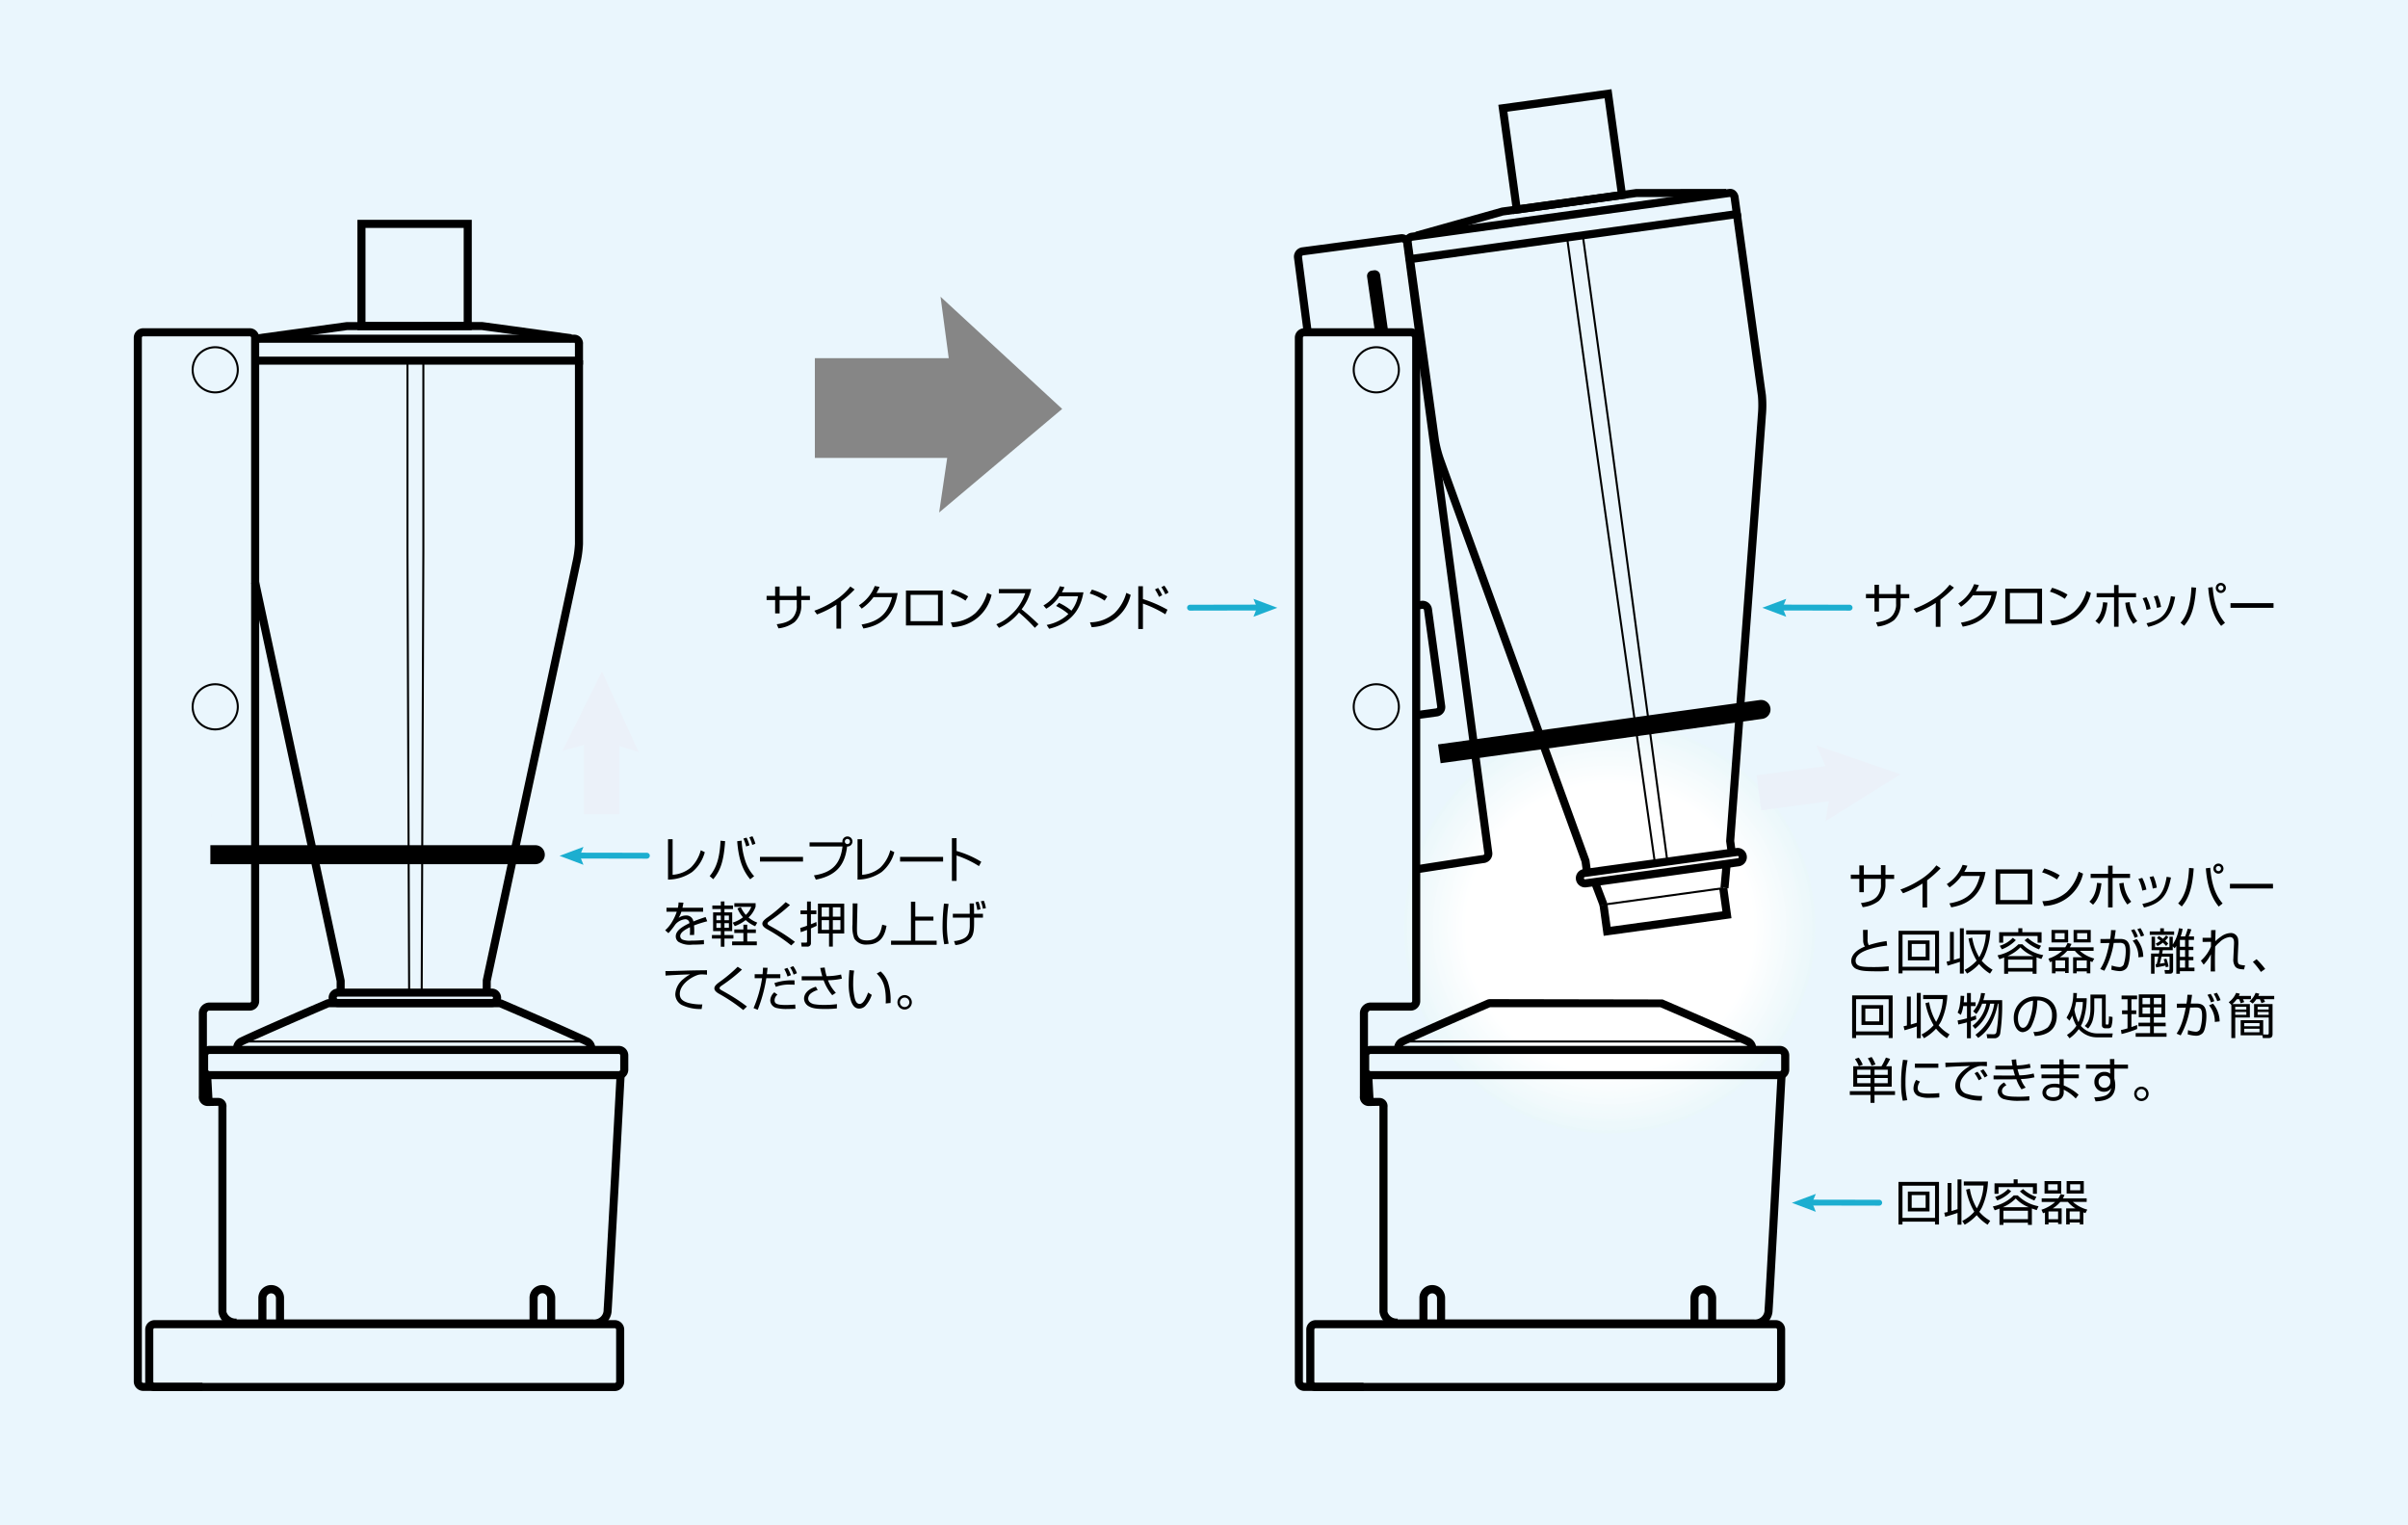 <svg xmlns="http://www.w3.org/2000/svg" xmlns:xlink="http://www.w3.org/1999/xlink" width="540" height="342" viewBox="0 0 540 342"><defs><linearGradient id="a" x1="-5.537" y1="-1.542" x2="-5.537" y2="-1.8" gradientUnits="objectBoundingBox"><stop offset="0.202" stop-color="#ebf1f9"/><stop offset="1" stop-color="#7ba8d9"/></linearGradient><linearGradient id="b" x1="29.586" y1="-6.139" x2="29.586" y2="-6.645" xlink:href="#a"/><linearGradient id="c" x1="1695.757" y1="-148.183" x2="1868.645" y2="-148.183" xlink:href="#a"/></defs><g transform="translate(-780 -2863.893)"><path d="M0,0H540V342H0Z" transform="translate(780 2863.893)" fill="#eaf6fd"/><g transform="translate(783.801 1489.152)"><g transform="translate(311.063 1536.656)"><path d="M275.686,1519.215a46.1,46.1,0,1,1-46.114-46.116A46.117,46.117,0,0,1,275.686,1519.215Z" transform="translate(-183.486 -1473.099)" fill="#eaf7fa"/><path d="M274.745,1518.924a45.451,45.451,0,1,1-45.464-45.466A45.466,45.466,0,0,1,274.745,1518.924Z" transform="translate(-183.196 -1472.808)" fill="#ecf8fb"/><path d="M273.807,1518.634a44.8,44.8,0,1,1-44.816-44.818A44.818,44.818,0,0,1,273.807,1518.634Z" transform="translate(-182.905 -1472.517)" fill="#edf8fb"/><path d="M272.868,1518.344a44.154,44.154,0,1,1-44.167-44.17A44.169,44.169,0,0,1,272.868,1518.344Z" transform="translate(-182.615 -1472.227)" fill="#edf8fb"/><path d="M271.929,1518.052a43.506,43.506,0,1,1-43.519-43.519A43.521,43.521,0,0,1,271.929,1518.052Z" transform="translate(-182.324 -1471.936)" fill="#eef9fb"/><path d="M270.988,1517.762a42.855,42.855,0,1,1-42.869-42.871A42.871,42.871,0,0,1,270.988,1517.762Z" transform="translate(-182.033 -1471.646)" fill="#f0f9fc"/><path d="M270.049,1517.471a42.207,42.207,0,1,1-42.221-42.222A42.223,42.223,0,0,1,270.049,1517.471Z" transform="translate(-181.743 -1471.355)" fill="#f1f9fc"/><path d="M269.11,1517.181a41.559,41.559,0,1,1-41.572-41.574A41.573,41.573,0,0,1,269.11,1517.181Z" transform="translate(-181.453 -1471.065)" fill="#f1fafc"/><path d="M268.171,1516.89a40.91,40.91,0,1,1-40.924-40.924A40.925,40.925,0,0,1,268.171,1516.89Z" transform="translate(-181.162 -1470.774)" fill="#f2fafc"/><path d="M267.231,1516.6a40.261,40.261,0,1,1-40.274-40.276A40.276,40.276,0,0,1,267.231,1516.6Z" transform="translate(-180.872 -1470.483)" fill="#f3fafc"/><path d="M266.291,1516.309a39.612,39.612,0,1,1-39.625-39.627A39.627,39.627,0,0,1,266.291,1516.309Z" transform="translate(-180.581 -1470.193)" fill="#f5fbfd"/><path d="M265.353,1516.019a38.963,38.963,0,1,1-38.977-38.979A38.978,38.978,0,0,1,265.353,1516.019Z" transform="translate(-180.29 -1469.902)" fill="#f5fbfd"/><path d="M264.414,1515.728a38.315,38.315,0,1,1-38.328-38.329A38.33,38.33,0,0,1,264.414,1515.728Z" transform="translate(-180 -1469.611)" fill="#f6fcfd"/><path d="M263.473,1515.437a37.666,37.666,0,1,1-37.678-37.68A37.68,37.68,0,0,1,263.473,1515.437Z" transform="translate(-179.709 -1469.321)" fill="#f7fcfd"/><path d="M262.534,1515.147a37.016,37.016,0,1,1-37.03-37.032A37.032,37.032,0,0,1,262.534,1515.147Z" transform="translate(-179.418 -1469.031)" fill="#f8fcfd"/><path d="M261.595,1514.856a36.368,36.368,0,1,1-36.382-36.384A36.383,36.383,0,0,1,261.595,1514.856Z" transform="translate(-179.128 -1468.74)" fill="#f9fdfe"/><path d="M260.656,1514.565a35.72,35.72,0,1,1-35.733-35.733A35.734,35.734,0,0,1,260.656,1514.565Z" transform="translate(-178.838 -1468.449)" fill="#fafdfe"/><path d="M259.716,1514.275a35.07,35.07,0,1,1-35.083-35.085A35.085,35.085,0,0,1,259.716,1514.275Z" transform="translate(-178.547 -1468.159)" fill="#fbfdfe"/><path d="M258.777,1513.985a34.422,34.422,0,1,1-34.435-34.436A34.436,34.436,0,0,1,258.777,1513.985Z" transform="translate(-178.257 -1467.868)" fill="#fcfefe"/><path d="M257.837,1513.694a33.773,33.773,0,1,1-33.786-33.788A33.786,33.786,0,0,1,257.837,1513.694Z" transform="translate(-177.966 -1467.578)" fill="#fdfeff"/><path d="M256.9,1513.4a33.124,33.124,0,1,1-33.138-33.138A33.139,33.139,0,0,1,256.9,1513.4Z" transform="translate(-177.675 -1467.287)" fill="#feffff"/><path d="M255.958,1513.112a32.475,32.475,0,1,1-32.488-32.489A32.488,32.488,0,0,1,255.958,1513.112Z" transform="translate(-177.385 -1466.996)" fill="#fff"/></g><path d="M197.748,1555.949l-.279-1.79c.531-.083,12.991-2.03,14.8-2.273a.312.312,0,0,0,.268-.349l-18.178-136.768a.325.325,0,0,0-.355-.268l-22.067,2.934a.309.309,0,0,0-.27.35l2.166,16.755-1.8.234-2.166-16.755a2.128,2.128,0,0,1,1.829-2.382l22.068-2.932a2.158,2.158,0,0,1,2.385,1.822L214.329,1551.3a2.127,2.127,0,0,1-1.824,2.383C210.72,1553.92,197.879,1555.927,197.748,1555.949Z" transform="translate(116.517 14.559)"/><path d="M180.75,1431.516l-1.836-12.915a1.219,1.219,0,0,1,1.047-1.367l.513-.069a1.222,1.222,0,0,1,1.369,1.047l1.833,12.915Z" transform="translate(123.86 18.18)"/><path d="M185.612,1484.566l-.245-1.793,4.144-.565a.306.306,0,0,0,.212-.121.3.3,0,0,0,.058-.223l-2.967-21.714a.3.3,0,0,0-.118-.2.317.317,0,0,0-.235-.063l-1.328.183-.244-1.793,1.327-.183a2.125,2.125,0,0,1,2.392,1.816l2.967,21.706a2.093,2.093,0,0,1-.411,1.57,2.116,2.116,0,0,1-1.413.82Z" transform="translate(128.715 51.367)"/><path d="M224.711,1551.536H222.9V1545.7a1.07,1.07,0,1,0-2.141,0v5.837h-1.811V1545.7a2.881,2.881,0,1,1,5.763,0Z" transform="translate(156.34 120.103)"/><path d="M191.148,1551.536h-1.811V1545.7a1.069,1.069,0,1,0-2.139,0v5.837h-1.811V1545.7a2.881,2.881,0,1,1,5.761,0Z" transform="translate(129.119 120.103)"/><path d="M272.052,1520.643H180.3a2.127,2.127,0,0,1-2.126-2.121V1515.3a2.127,2.127,0,0,1,2.126-2.123h91.756a2.125,2.125,0,0,1,2.123,2.123v3.218A2.125,2.125,0,0,1,272.052,1520.643Zm-91.756-5.651a.315.315,0,0,0-.315.311v3.218a.314.314,0,0,0,.315.31h91.756a.311.311,0,0,0,.311-.31V1515.3a.311.311,0,0,0-.311-.311Z" transform="translate(123.265 96.068)"/><path d="M0,0H1.81V6.531H0Z" transform="translate(302.108 1615.68) rotate(-3.105)"/><path d="M262.707,1573.476H182.491v-1.811h80.216a2.129,2.129,0,0,0,2.429-2.209c.152-1.594,2.887-52.265,2.914-52.778l1.809.1c-.114,2.092-2.766,51.224-2.921,52.854A3.918,3.918,0,0,1,262.707,1573.476Z" transform="translate(126.77 98.904)"/><path d="M263.473,1518.535h-1.811a.9.9,0,0,0-.44-.826c-4.89-2.329-17.666-7.813-19.294-8.509H203.793c-1.626.7-14.4,6.18-19.287,8.507a.9.9,0,0,0-.446.828H182.25a2.68,2.68,0,0,1,1.48-2.463c5.229-2.49,19.379-8.549,19.522-8.61l.355-.072,38.863.072c.143.062,14.3,6.12,19.527,8.612A2.676,2.676,0,0,1,263.473,1518.535Z" transform="translate(126.574 91.37)"/><path d="M0,0H77.764V.453H0Z" transform="translate(310.691 1608.033)"/><path d="M185.365,1662.6H172.085a2.127,2.127,0,0,1-2.124-2.123V1426.458a2.128,2.128,0,0,1,2.124-2.124h23.876a2.128,2.128,0,0,1,2.124,2.124V1575.21a2.129,2.129,0,0,1-2.124,2.124H186.8c-.154,0-.435.339-.435.525v18.616c0,.438.127.438.168.438h2.325a1.837,1.837,0,0,1,1.889,2.068v45.89a2.16,2.16,0,0,0,2.273,1.51v1.811a3.843,3.843,0,0,1-4.084-3.322v-45.89a.724.724,0,0,0-.04-.3l-2.363.047a2.007,2.007,0,0,1-1.98-2.249V1577.86a2.418,2.418,0,0,1,2.246-2.336h9.164a.315.315,0,0,0,.313-.313V1426.458a.317.317,0,0,0-.313-.313H172.085a.318.318,0,0,0-.313.313v234.019a.314.314,0,0,0,.313.312h13.279Z" transform="translate(116.607 24.003)"/><path d="M182.417,1437.137a5.288,5.288,0,1,1,5.288-5.289A5.3,5.3,0,0,1,182.417,1437.137Zm0-10.124a4.836,4.836,0,1,0,4.836,4.835A4.843,4.843,0,0,0,182.417,1427.013Z" transform="translate(122.419 25.809)"/><path d="M182.417,1478.859a5.288,5.288,0,1,1,5.288-5.286A5.295,5.295,0,0,1,182.417,1478.859Zm0-10.124a4.836,4.836,0,1,0,4.836,4.838A4.844,4.844,0,0,0,182.417,1468.735Z" transform="translate(122.419 59.65)"/><path d="M276.645,1563.03H173.5a2.128,2.128,0,0,1-2.124-2.125v-11.653a2.126,2.126,0,0,1,2.124-2.123H276.645a2.124,2.124,0,0,1,2.123,2.123v11.653A2.126,2.126,0,0,1,276.645,1563.03ZM173.5,1548.941a.313.313,0,0,0-.313.311v11.653a.313.313,0,0,0,.313.313H276.645a.312.312,0,0,0,.312-.313v-11.653a.312.312,0,0,0-.312-.311Z" transform="translate(117.756 123.604)"/><path d="M61.706,1547.471H59.9v-2.139c-.625-2.909-15.592-72.562-19.163-89.282l1.771-.379c3.648,17.079,19.183,89.375,19.183,89.375l.02.19Z" transform="translate(11.788 49.421)"/><path d="M71.21,1569.888H69.4l.02-2.644c.2-.911,19.582-91.16,19.935-92.923l.109-.531a24.146,24.146,0,0,0,.625-4.319V1428.3H91.9v41.167a25.116,25.116,0,0,1-.661,4.676l-.107.529c-.353,1.762-18.87,87.962-19.92,92.854Z" transform="translate(35.04 27.223)"/><path d="M86.937,1510.22H52.393a2.068,2.068,0,1,1,0-4.136H86.937a2.068,2.068,0,1,1,0,4.136Zm-34.543-2.325a.257.257,0,1,0,0,.514H86.937a.257.257,0,1,0,0-.514Z" transform="translate(19.569 90.31)"/><path d="M80.962,1551.536H79.151V1545.7a1.069,1.069,0,1,0-2.137,0v5.837H75.2V1545.7a2.88,2.88,0,1,1,5.759,0Z" transform="translate(39.748 120.103)"/><path d="M47.385,1551.536H45.574V1545.7a1.069,1.069,0,1,0-2.139,0v5.837H41.624V1545.7a2.881,2.881,0,1,1,5.761,0Z" transform="translate(12.511 120.103)"/><path d="M114.883,1431.862H41.736v-1.811h71.336v-2.773a.543.543,0,0,0-.076-.335l-71.934,0v-1.811h71.885a1.962,1.962,0,0,1,1.936,2.148Z" transform="translate(12.056 24.649)"/><path d="M111.7,1428.1l-19.906-2.734-30.192.009L41.814,1428.1l-.246-1.793,19.906-2.734,30.438-.009,20.029,2.743Z" transform="translate(12.466 23.382)"/><path d="M79.535,1435.639H53.891v-24.727H79.535ZM55.7,1433.828H77.723v-21.1H55.7Z" transform="translate(22.461 13.116)"/><path d="M128.315,1520.643H36.533a2.126,2.126,0,0,1-2.126-2.121V1515.3a2.125,2.125,0,0,1,2.126-2.123h91.782a2.125,2.125,0,0,1,2.124,2.123v3.218A2.125,2.125,0,0,1,128.315,1520.643Zm-91.782-5.651a.313.313,0,0,0-.315.311v3.218a.313.313,0,0,0,.315.31h91.782a.311.311,0,0,0,.313-.31V1515.3a.308.308,0,0,0-.313-.311Z" transform="translate(6.658 96.068)"/><path d="M0,0H1.811V6.527H0Z" transform="translate(41.735 1615.68) rotate(-3.114)"/><path d="M118.971,1573.476H38.728v-1.811h80.243a2.127,2.127,0,0,0,2.429-2.208c.15-1.594,2.887-52.266,2.914-52.779l1.809.1c-.112,2.092-2.767,51.222-2.921,52.852A3.915,3.915,0,0,1,118.971,1573.476Z" transform="translate(10.162 98.904)"/><path d="M119.738,1518.535h-1.811a.9.9,0,0,0-.442-.828c-4.886-2.327-17.664-7.812-19.29-8.507H60.029c-1.626.7-14.4,6.18-19.29,8.507a.9.9,0,0,0-.44.828H38.488a2.678,2.678,0,0,1,1.474-2.461c5.229-2.492,19.382-8.55,19.526-8.612l.357-.072,38.892.072c.143.062,14.3,6.12,19.527,8.612A2.679,2.679,0,0,1,119.738,1518.535Z" transform="translate(9.968 91.37)"/><path d="M0,0H77.8V.453H0Z" transform="translate(50.318 1608.033)"/><path d="M63.605,1570.3H60.338l-.375-99.118v-42.956h4.015v42.956Zm-2.816-.453h2.365l.371-98.666v-42.5h-3.11v42.5Z" transform="translate(27.386 27.161)"/><path d="M41.6,1662.6H28.32a2.124,2.124,0,0,1-2.121-2.123V1426.458a2.124,2.124,0,0,1,2.121-2.124H52.2a2.126,2.126,0,0,1,2.123,2.124V1575.21a2.127,2.127,0,0,1-2.123,2.124H43.033c-.156,0-.436.339-.436.525v18.616c0,.438.127.438.168.438h2.324a1.837,1.837,0,0,1,1.891,2.068v45.89a2.161,2.161,0,0,0,2.273,1.51v1.811a3.843,3.843,0,0,1-4.084-3.322v-45.89a.7.7,0,0,0-.04-.3l-2.363.045a2.007,2.007,0,0,1-1.98-2.249V1577.86a2.419,2.419,0,0,1,2.248-2.336H52.2a.313.313,0,0,0,.312-.313V1426.458a.317.317,0,0,0-.312-.313H28.32a.31.31,0,0,0-.31.313v234.019a.311.311,0,0,0,.31.312H41.6Z" transform="translate(0 24.003)"/><path d="M38.652,1437.137a5.288,5.288,0,1,1,5.288-5.289A5.294,5.294,0,0,1,38.652,1437.137Zm0-10.124a4.836,4.836,0,1,0,4.836,4.835A4.842,4.842,0,0,0,38.652,1427.013Z" transform="translate(5.812 25.809)"/><path d="M38.652,1478.859a5.288,5.288,0,1,1,5.288-5.286A5.293,5.293,0,0,1,38.652,1478.859Zm0-10.124a4.836,4.836,0,1,0,4.836,4.838A4.842,4.842,0,0,0,38.652,1468.735Z" transform="translate(5.812 59.65)"/><path d="M132.907,1563.03H29.738a2.126,2.126,0,0,1-2.123-2.125v-11.653a2.124,2.124,0,0,1,2.123-2.123h103.17a2.125,2.125,0,0,1,2.124,2.123v11.653A2.126,2.126,0,0,1,132.907,1563.03Zm-103.17-14.089a.311.311,0,0,0-.312.311v11.653a.312.312,0,0,0,.312.313h103.17a.309.309,0,0,0,.313-.313v-11.653a.312.312,0,0,0-.313-.311Z" transform="translate(1.149 123.604)"/><g transform="translate(43.372 1564.246)"><path d="M36.181,1488.833h71.968a1.217,1.217,0,0,1,1.217,1.217v.011a1.217,1.217,0,0,1-1.217,1.217H36.181Z" transform="translate(-35.275 -1487.928)"/><path d="M108.553,1492.591H35.681v-4.258h72.872a2.129,2.129,0,0,1,0,4.258Zm-71.061-1.811h71.061a.318.318,0,0,0,0-.636H37.492Z" transform="translate(-35.681 -1488.333)"/></g><g transform="translate(310.967 1394.741)"><path d="M223.4,1553.146l-.293-2.115c-1.7-4.7-31.8-87.569-32.388-89.268a28.441,28.441,0,0,1-1.378-5.067l-5.622-40.777,1.795-.248,5.622,40.781a27.275,27.275,0,0,0,1.295,4.718c.589,1.7,32.095,88.458,32.412,89.333l.045.187.308,2.209Z" transform="translate(-183.204 -1377.765)"/><path d="M223.708,1553.42l-.344-2.525.007-.1c.069-.929,6.951-92.982,7.06-94.777l.033-.542a24.026,24.026,0,0,0,.031-4.363l-5.622-40.783,1.793-.248,5.622,40.783a25.12,25.12,0,0,1-.016,4.723l-.033.54c-.109,1.793-6.683,89.726-7.054,94.706l.319,2.337Z" transform="translate(-151.045 -1382.294)"/><path d="M206.823,1497.525a2.077,2.077,0,0,1-2.047-1.782,2.064,2.064,0,0,1,1.766-2.336l34.212-4.716a2.065,2.065,0,0,1,2.333,1.764h0a2.072,2.072,0,0,1-1.766,2.333l-34.214,4.718A1.887,1.887,0,0,1,206.823,1497.525Zm34.217-7.043-.038,0-34.214,4.716a.253.253,0,0,0-.17.1.263.263,0,0,0-.051.192.257.257,0,0,0,.292.221l34.214-4.718a.262.262,0,0,0,.221-.292l0,0a.239.239,0,0,0-.1-.165A.255.255,0,0,0,241.04,1490.482Z" transform="translate(-166.138 -1318.555)"/><path d="M184.08,1423.861l-.623-4.54a2.047,2.047,0,0,1,1.712-2.405l71.186-9.814a1.823,1.823,0,0,1,1.389.344,2.263,2.263,0,0,1,.822,1.519l.625,4.54Zm72.569-14.973-71.231,9.82c-.187.027-.185.241-.168.364l.379,2.747,71.521-9.861-.379-2.747A.563.563,0,0,0,256.649,1408.888Z" transform="translate(-183.433 -1384.734)"/><path d="M185.379,1418.44l-.49-1.744,19.338-5.426,30.13-4.163,20.216-.018v1.811l-20.092.009-29.885,4.13Z" transform="translate(-182.252 -1384.726)"/><path d="M198.529,1422.739l-3.372-24.5,25.383-3.5,3.374,24.5Zm-1.331-22.952,2.878,20.911,21.8-3.006-2.881-20.909Z" transform="translate(-173.924 -1394.741)"/><path d="M223.291,1553.936l-.031-.223L209.393,1455.8l-5.863-42.557,3.975-.549,5.859,42.554,13.163,98.24Zm-19.25-140.307,5.8,42.11,13.835,97.686,2.34-.322-13.1-97.793-5.8-42.1Z" transform="translate(-167.132 -1380.178)"/><g transform="translate(7.715 136.935)"><path d="M188.257,1480.687l71.263-9.825a1.22,1.22,0,0,1,1.373,1.039v.011a1.222,1.222,0,0,1-1.041,1.375l-71.262,9.825Z" transform="translate(-187.236 -1469.942)"/><path d="M188.274,1484.541l-.581-4.22,72.16-9.948a2.129,2.129,0,0,1,.581,4.218Zm1.46-2.673.087.632,70.365-9.7a.314.314,0,0,0,.266-.353.31.31,0,0,0-.351-.277Z" transform="translate(-187.693 -1470.349)"/></g><path d="M0,0H1.811V5.481H0Z" transform="matrix(0.935, -0.356, 0.356, 0.935, 42.024, 178.034)"/><path d="M0,0H5.482V1.811H0Z" transform="translate(71.051 179.012) rotate(-84.846)"/><path d="M208.628,1504.4l-.943-6.868,1.793-.248.7,5.074,25.069-3.456-.7-5.072,1.793-.248.944,6.866Z" transform="translate(-163.762 -1314.572)"/><path d="M0,0H27.116V.453H0Z" transform="translate(44.79 182.609) rotate(-7.846)"/></g><path d="M88.16,1466.831l-8.9,17.834,4.872-1.391v15.561h7.915v-15.3l4.33,1.364Z" transform="translate(43.04 58.473)" fill="url(#a)"/><path d="M259.555,1482.457,240.7,1475.98l2.019,4.651-15.425,2.05,1.043,7.844c-6.377.846,10.919-1.453,15.168-2.018l-.779,4.472Z" transform="translate(162.825 65.893)" fill="url(#b)"/><path d="M165.991,1445.589l-27.277-25.156,1.84,13.782H110.531v22.362h29.675l-1.806,12.234Z" transform="translate(68.402 20.839)" fill="#868686"/><path d="M35.853,1484.467l.06.281-.1.4Z" transform="translate(7.801 72.778)" fill="url(#c)"/><path d="M252.9,1530.866v7.217h-7.3v-7.217Zm-8.193-.848v9.552h.891v-.641h7.3v.641h.891v-9.552Zm2.1,2.165v4.455h4.857v-4.455Zm3.988.791v2.858h-3.13v-2.858Z" transform="translate(177.234 109.724)"/><path d="M253.35,1529.706h.88v10.16h-.88v-2.641c-.6.217-1.956.643-2.762.859l-.215-.9c.413-.087.52-.109.748-.163v-6.5h.871v6.281c.815-.239,1.076-.326,1.358-.413Zm6.746,10.16a9.841,9.841,0,0,1-2.443-2.139,10.842,10.842,0,0,1-2.7,2.139l-.552-.837a9.248,9.248,0,0,0,2.706-2.076,15.123,15.123,0,0,1-1.826-4.953l.824-.2a12.847,12.847,0,0,0,1.565,4.4,11.411,11.411,0,0,0,1.51-5.119h-4.421v-.913h5.421a15.658,15.658,0,0,1-1.346,5.8,7.471,7.471,0,0,1-.6,1.011,9.054,9.054,0,0,0,2.445,2.01Z" transform="translate(181.83 109.472)"/><path d="M264.26,1538.622h-5.5v-1.878h5.5Zm.88-2.389c.639.226.813.282,1.085.369l.413-.871a8.843,8.843,0,0,1-4.66-2.423h-.913a9.15,9.15,0,0,1-4.673,2.469l.411.867c.3-.1.578-.185,1.076-.38v3.64h.88v-.478h5.5v.478h.88Zm-6.511-.284a9.028,9.028,0,0,0,2.892-1.956,7.739,7.739,0,0,0,2.921,1.956Zm2.423-6.249v.9h-4.291v2.336h.9v-1.489h7.715v1.489h.891V1530.6h-4.316v-.9Zm-3.682,4.727a8.471,8.471,0,0,0,3.128-2.052l-.685-.521a6.737,6.737,0,0,1-2.923,1.78Zm5.084-2.021a10.113,10.113,0,0,0,3.24,2.032l.465-.815a8.051,8.051,0,0,1-3-1.749Z" transform="translate(186.712 109.467)"/><path d="M271.012,1538.47h-2.271v-1.739h2.271Zm-6.074-2.434a7.167,7.167,0,0,0,1.7-1.447h1.706a6.684,6.684,0,0,0,1.686,1.447h-2.077v3.595h.793v-.434h2.271v.434h.793v-2.706c.185.076.252.1.456.176l.424-.784a7.9,7.9,0,0,1-3.227-1.728h3.086v-.793H267.2a5.815,5.815,0,0,0,.391-.759l-.9-.208a4.038,4.038,0,0,1-.513.967h-3.715v.793h3.032a8.424,8.424,0,0,1-3.088,1.751l.36.791c.139-.054.357-.141.433-.172v2.671h.793v-.434h2.152v.359h.793v-3.519Zm1.206,2.434h-2.152v-1.739h2.152Zm-3.043-8.554v2.792h3.74v-2.792Zm2.934,2.066H263.9v-1.349h2.139Zm2.023-2.066v2.792h3.847v-2.792Zm3.052,2.066h-2.26v-1.349h2.26Z" transform="translate(191.59 109.641)"/><g transform="translate(121.679 1564.628)"><path d="M83.469,1490.523l.814,2.041-5.364-2.015h0l5.364-2.006Z" transform="translate(-78.918 -1488.544)" fill="#1caed0"/><g transform="translate(2.454 1.294)"><path d="M97.4,1490.6h0l-16.467-.031a.657.657,0,0,1,0-1.315h0l16.467.029a.658.658,0,0,1,0,1.317Z" transform="translate(-80.273 -1489.258)" fill="#1caed0"/></g></g><g transform="translate(262.413 1509.011)"><path d="M165.648,1459.814l-.814,2.041,5.364-2.015h0l-5.364-2.006Z" transform="translate(-149.964 -1457.835)" fill="#1caed0"/><g transform="translate(0 1.293)"><path d="M157.281,1459.895a.658.658,0,0,1,0-1.317l16.467-.029h0a.658.658,0,0,1,0,1.315l-16.467.031Z" transform="translate(-156.624 -1458.549)" fill="#1caed0"/></g></g><g transform="translate(391.395 1509.011)"><path d="M232.393,1459.814l.814,2.041-5.366-2.015h0l5.366-2.006Z" transform="translate(-227.841 -1457.835)" fill="#1caed0"/><g transform="translate(2.456 1.293)"><path d="M246.319,1459.895h0l-16.467-.031a.658.658,0,0,1,0-1.315h0l16.467.029a.658.658,0,0,1,0,1.317Z" transform="translate(-229.197 -1458.549)" fill="#1caed0"/></g></g><g transform="translate(398.036 1642.428)"><path d="M236.06,1533.48l.814,2.041-5.366-2.015h0l5.366-2.006Z" transform="translate(-231.508 -1531.501)" fill="#1caed0"/><g transform="translate(2.456 1.293)"><path d="M249.986,1533.561h0l-16.467-.031a.657.657,0,0,1,0-1.315h0l16.467.029a.658.658,0,0,1,0,1.317Z" transform="translate(-232.864 -1532.215)" fill="#1caed0"/></g></g><path d="M247.434,1456.059h1.012v2.141h1.945v.937h-1.945v1.217a4.913,4.913,0,0,1-1.5,3.726,7.361,7.361,0,0,1-3.608,1.4l-.391-.926c2.912-.368,3.878-1.335,4.358-2.932a3.718,3.718,0,0,0,.129-1.262v-1.226H243.6v2.986H242.59v-2.986h-1.913v-.937h1.913v-2.084H243.6v2.084h3.834Z" transform="translate(173.965 49.735)"/><path d="M252.588,1465.528h-1.045v-5.37a22.272,22.272,0,0,1-4.358,2.184l-.6-.837a20.707,20.707,0,0,0,4.227-2.054,14.048,14.048,0,0,0,3.847-3.368l.956.652a25.608,25.608,0,0,1-3.03,2.7Z" transform="translate(178.759 49.755)"/><path d="M260.8,1457.6c-.782,4.512-3.108,7.172-7.683,7.944l-.413-.891c4.379-.737,6-2.911,6.835-6.14h-4.151a11,11,0,0,1-2.651,2.576l-.63-.75a8.751,8.751,0,0,0,3.553-4.325l1.076.2a7.7,7.7,0,0,1-.706,1.391Z" transform="translate(183.234 49.702)"/><path d="M265.115,1463.449h-6.152v-5.911h6.152Zm-7.183-6.868v7.824h8.237v-7.824Z" transform="translate(187.961 50.159)"/><path d="M267.4,1457.988a14.132,14.132,0,0,0-3.454-1.52l-.491.867a12.227,12.227,0,0,1,3.336,1.6Zm-3.51,6.889a9.242,9.242,0,0,0,8.748-7.248l-.978-.435a10.02,10.02,0,0,1-2.661,4.555,8.519,8.519,0,0,1-5.489,2.052Z" transform="translate(192.444 50.067)"/><path d="M275.8,1460.1a8.88,8.88,0,0,0,1.8,4.74l.869-.632a7.769,7.769,0,0,1-1.7-4.238Zm-2.523-3.977v1.838h-3.91v.912h3.91v6.616h1.012v-6.616h3.912v-.912h-3.912v-1.838Zm-3.367,8.759c.793-.859,1.565-1.967,1.88-4.8l-.989-.1c-.228,2.749-1.282,3.783-1.717,4.205Z" transform="translate(197.01 49.784)"/><path d="M276.194,1464.453c4.51-1.034,5.4-3.6,6.042-6.726l-.965-.165c-.685,4.24-2.284,5.4-5.457,6.085Zm.534-4.022a10.382,10.382,0,0,0-.936-2.628l-.857.239a9.176,9.176,0,0,1,.867,2.617Zm2.335-.444a10.612,10.612,0,0,0-.761-2.565l-.868.2a10.319,10.319,0,0,1,.715,2.575Z" transform="translate(201.752 50.841)"/><path d="M280.443,1465.485c1.358-1.621,2.336-3.6,2.673-8.543l-1.043-.1c-.141,3.36-.782,6.163-2.445,7.954Zm9.356-8.5a1.13,1.13,0,1,0-1.13,1.141A1.137,1.137,0,0,0,289.8,1456.985Zm-.554,0a.576.576,0,1,1-.576-.576A.583.583,0,0,1,289.245,1456.985Zm-3.4-.054c.228,3.086.924,6.194,2.891,8.574l.869-.693c-.815-.969-2.412-3-2.771-8Z" transform="translate(205.559 49.57)"/><path d="M295.466,1458.369v1.043h-9.65v-1.043Z" transform="translate(210.578 51.609)"/><path d="M111.315,1456.287h1.011v2.141h1.945v.935h-1.945v1.217a4.918,4.918,0,0,1-1.5,3.727,7.336,7.336,0,0,1-3.608,1.4l-.391-.926c2.912-.368,3.879-1.335,4.358-2.932a3.654,3.654,0,0,0,.13-1.261v-1.228h-3.836v2.988h-1.011v-2.988h-1.913v-.935h1.913v-2.086h1.011v2.086h3.836Z" transform="translate(63.556 49.921)"/><path d="M116.466,1465.755h-1.043v-5.37a22.183,22.183,0,0,1-4.358,2.184l-.6-.835a20.754,20.754,0,0,0,4.227-2.054,14.075,14.075,0,0,0,3.847-3.37l.956.654a25.532,25.532,0,0,1-3.032,2.695Z" transform="translate(68.351 49.939)"/><path d="M124.676,1457.832c-.782,4.509-3.106,7.172-7.681,7.943l-.413-.891c4.379-.739,6-2.912,6.835-6.14h-4.151a11.078,11.078,0,0,1-2.653,2.575l-.628-.75a8.758,8.758,0,0,0,3.553-4.325l1.074.194a7.919,7.919,0,0,1-.7,1.393Z" transform="translate(72.825 49.886)"/><path d="M128.994,1463.676h-6.151v-5.909h6.151Zm-7.183-6.868v7.826h8.237v-7.826Z" transform="translate(77.552 50.343)"/><path d="M130.675,1459.162a12.251,12.251,0,0,0-3.336-1.6l.489-.869a14.15,14.15,0,0,1,3.456,1.521Zm-3.282,4.868a8.515,8.515,0,0,0,5.488-2.054,10.02,10.02,0,0,0,2.662-4.553l.978.435a9.242,9.242,0,0,1-8.748,7.248Z" transform="translate(82.036 50.251)"/><path d="M133,1464.523a9.585,9.585,0,0,0,3.151-2.01,11.406,11.406,0,0,0,3.336-4.955h-5.922v-.934h7.261a12.066,12.066,0,0,1-2.152,4.542,46.266,46.266,0,0,1,3.78,3.345l-.815.806a36.747,36.747,0,0,0-3.553-3.423,12.189,12.189,0,0,1-4.488,3.434Z" transform="translate(86.626 50.193)"/><path d="M142.32,1460a12.892,12.892,0,0,1,2.782,1.75,7.608,7.608,0,0,0,1.489-3.229h-4.184a8.968,8.968,0,0,1-2.945,2.792l-.63-.737a7.988,7.988,0,0,0,3.673-4.3l1.043.2a10.193,10.193,0,0,1-.576,1.163h4.836c-.359,1.945-1.358,6.627-7.694,8.172l-.554-.86a9.738,9.738,0,0,0,3.5-1.378,8.975,8.975,0,0,0,1.369-1.076,13.169,13.169,0,0,0-2.76-1.8Z" transform="translate(91.358 49.911)"/><path d="M147.9,1459.162a12.216,12.216,0,0,0-3.334-1.6l.489-.869a14.15,14.15,0,0,1,3.456,1.521Zm-3.28,4.868a8.515,8.515,0,0,0,5.488-2.054,9.985,9.985,0,0,0,2.661-4.553l.978.435a9.243,9.243,0,0,1-8.746,7.248Z" transform="translate(96.007 50.251)"/><path d="M157.358,1457.746a9.9,9.9,0,0,0-.935-1.543l-.663.337a11.785,11.785,0,0,1,.891,1.608Zm-6.781-1.413v9.584h1.043v-5.694a25.907,25.907,0,0,1,5.031,2.4l.467-1.033a29.292,29.292,0,0,0-5.5-2.38v-2.88Zm5.368,2.01a9.568,9.568,0,0,0-.924-1.63l-.7.337a10.146,10.146,0,0,1,.9,1.663Z" transform="translate(100.884 49.852)"/><path d="M93.382,1495.567a7.039,7.039,0,0,0,4.086-1.628,8.387,8.387,0,0,0,2.228-3.869l.9.433a8.652,8.652,0,0,1-2.836,4.444,9.643,9.643,0,0,1-5.412,1.7v-9.052h1.032Z" transform="translate(53.656 75.313)"/><path d="M107.764,1488.911a8.748,8.748,0,0,0-.663-1.684l-.7.228a8.558,8.558,0,0,1,.652,1.708Zm-9.454,7.945c1.478-1.773,2.347-3.759,2.662-8.53l-1.032-.1c-.174,3.977-.989,6.2-2.434,7.932Zm5.368-8.519c.369,4.736,1.554,6.888,2.912,8.541l.891-.7a9.373,9.373,0,0,1-2.01-3.511,16.626,16.626,0,0,1-.8-4.455Zm2.749.924a8.083,8.083,0,0,0-.652-1.729l-.706.208a9.188,9.188,0,0,1,.619,1.78Z" transform="translate(57.838 75.015)"/><path d="M113.386,1489.782v1.043h-9.65v-1.043Z" transform="translate(62.891 77.089)"/><path d="M110.854,1495.975c4.455-.65,5.966-2.945,6.411-6.476h-7.389v-.923h7.377a1.6,1.6,0,0,1-.02-.207,1.138,1.138,0,0,1,1.15-1.117,1.115,1.115,0,0,1,1.11,1.117,1.134,1.134,0,0,1-1.2,1.141c-.436,3.5-1.826,6.424-7.011,7.424Zm7.509-8.17a.579.579,0,0,0-.578.576.577.577,0,0,0,1.154,0A.578.578,0,0,0,118.363,1487.805Z" transform="translate(67.871 75.035)"/><path d="M116.849,1495.567a7.039,7.039,0,0,0,4.086-1.628,8.387,8.387,0,0,0,2.228-3.869l.9.433a8.652,8.652,0,0,1-2.836,4.444,9.643,9.643,0,0,1-5.412,1.7v-9.052h1.032Z" transform="translate(72.69 75.313)"/><path d="M121.081,1489.782v1.043h9.65v-1.043Z" transform="translate(76.96 77.089)"/><path d="M128.545,1487.461v2.88a22.131,22.131,0,0,1,5.542,2.423l-.522.967a22.576,22.576,0,0,0-5.02-2.381v5.7H127.5v-9.584Z" transform="translate(82.168 75.206)"/><path d="M95,1495.419a6.5,6.5,0,0,1-.152,1.194H92.289v.891h2.3a10.981,10.981,0,0,1-.967,2.13,7.572,7.572,0,0,1-1.63,2.021l.73.654a15.036,15.036,0,0,0,1.53-1.925,3.311,3.311,0,0,1,2.228-1.193.9.9,0,0,1,.956.878c-1.75.848-3.064,1.739-3.064,2.945a1.556,1.556,0,0,0,.578,1.228,4.886,4.886,0,0,0,3.1.641c1.411,0,2.248-.065,2.65-.1l-.022-.936a28.332,28.332,0,0,1-2.847.141,4.447,4.447,0,0,1-1.932-.228.887.887,0,0,1-.532-.791c0-.773,1.021-1.435,2.182-2,.022.391.022.685.022.795a6.925,6.925,0,0,1-.054.955h.967c.011-.217.033-.467.033-.859,0-.152,0-.739-.053-1.282a25.381,25.381,0,0,1,2.965-.932l-.369-.958c-.781.261-1.606.532-2.738,1a1.556,1.556,0,0,0-1.684-1.337,2.735,2.735,0,0,0-1.63.545,5.6,5.6,0,0,0,.619-1.393h4.881v-.891H95.875c.1-.456.152-.726.217-1.141Z" transform="translate(53.369 81.661)"/><path d="M99.777,1501.209h-.989v-1.043h.989Zm-1.9-5.008v.792h1.9v.75H98.049v4.2h1.728v.878H97.788v.8h1.989v1.824h.815v-1.824h2.01v-.8h-2.01v-.878h1.739v-4.2h-1.739v-.75h1.923v-.792h-1.923v-.9h-.815v.9Zm1.9,3.3h-.989v-1.03h.989Zm1.815,0h-1v-1.03h1Zm0,1.706h-1v-1.043h1Zm4.108-.7h-.858v1.065H102.8v.8h2.043v1.891h-2.532v.849h5.542v-.849H105.7v-1.891h1.934v-.8H105.7Zm-2.793.324a8.573,8.573,0,0,0,2.445-1.358,7.56,7.56,0,0,0,2.13,1.38l.467-.815a6.943,6.943,0,0,1-1.956-1.141,5.966,5.966,0,0,0,1.587-2.434v-.781h-4.77v.826h3.8a4.819,4.819,0,0,1-1.228,1.8,7.646,7.646,0,0,1-1.13-1.739l-.739.291a6.9,6.9,0,0,0,1.239,1.99,7.71,7.71,0,0,1-2.315,1.2Z" transform="translate(58.066 81.563)"/><path d="M110.507,1505.085a38.283,38.283,0,0,0-5.368-3.608c-.38-.215-1.11-.641-1.11-1.25,0-.293.1-.617.936-1.271a33.335,33.335,0,0,0,4.292-3.573l.967.639a36.154,36.154,0,0,1-4.542,3.577c-.478.346-.478.433-.478.563,0,.174.033.274.576.567.185.107,1.032.574,1.206.685a38.365,38.365,0,0,1,4.347,2.88Z" transform="translate(63.129 81.632)"/><path d="M115.178,1498.7h-1.652v-2.1h1.652Zm3.4-2.925h-5.89v6.707h2.488v2.934h.848v-2.934h2.554Zm-3.4,5.879h-1.652v-2.173h1.652Zm2.554-2.954h-1.706v-2.1h1.706Zm0,2.954h-1.706v-2.173h1.706Zm-5.39-1.758c-.283.118-.63.28-1.228.509v-2.26h1.228v-.837H111.1v-2h-.858v2h-1.467v.837h1.467v2.588a14.855,14.855,0,0,1-1.521.5l.109.947c.3-.1.543-.176,1.413-.5v2.564c0,.207-.054.293-.3.282h-1.021l.109.893h1.239a.755.755,0,0,0,.848-.826v-3.26c.772-.328,1.032-.457,1.3-.587Z" transform="translate(66.936 81.568)"/><path d="M116.312,1495.551c0,.011-.12,4.779-.12,5.681,0,1.293.054,2.608,2.228,2.608,2.706,0,3.119-2,3.434-3.53l.967.248c-.25,1.315-.8,4.207-4.347,4.207a3.086,3.086,0,0,1-2.869-1.317,7.168,7.168,0,0,1-.413-3.184c0-.75.054-4.053.043-4.727Z" transform="translate(72.184 81.757)"/><path d="M125.4,1498.666h4.064v.9H125.4v4.508h4.792v.913H119.965v-.913h4.464v-8.748h.969Z" transform="translate(76.054 81.587)"/><path d="M126.659,1495.848a43.9,43.9,0,0,0-.315,5.075,19.288,19.288,0,0,0,.38,4.044l.978-.121a20.323,20.323,0,0,1-.38-4.173,30.52,30.52,0,0,1,.369-4.749Zm1.989,2.282V1499h3.8v1.748c0,1.836-.532,2.545-1.5,3a6.234,6.234,0,0,1-2.032.509l.3.891a5.66,5.66,0,0,0,3.227-1.313c1-.936.989-2.306.967-4.836h1.989v-.871h-1.989c0-.326-.033-1.956-.033-2.313h-.967c.022,1.076.033,1.662.022,2.313Zm6.2-1a7.939,7.939,0,0,0-.456-1.717l-.663.13a10.194,10.194,0,0,1,.4,1.73Zm1.206-.248a6.726,6.726,0,0,0-.456-1.674l-.674.129a6.859,6.859,0,0,1,.456,1.663Z" transform="translate(81.228 81.491)"/><path d="M101.351,1504.814c-.348-.031-.793-.065-1.132-.065a2.968,2.968,0,0,0-1.087.176c-1.891.694-3.879,2.378-3.879,4.193,0,1,.513,1.587,1.86,2a11.406,11.406,0,0,0,3.193.359l-.163,1.031a9.642,9.642,0,0,1-4.521-.943,2.771,2.771,0,0,1-1.378-2.36,4.64,4.64,0,0,1,1.8-3.412,8.087,8.087,0,0,1,1.532-1.054c-.954.035-2.541.076-5.518.272L92.027,1504c.554.011,1.7-.023,2.3-.035,3.552-.107,3.606-.107,7.02-.152Z" transform="translate(53.394 88.47)"/><path d="M104.565,1513.085a38.28,38.28,0,0,0-5.368-3.608c-.38-.216-1.108-.641-1.108-1.25,0-.293.1-.617.935-1.271a33.333,33.333,0,0,0,4.292-3.573l.967.639a36.165,36.165,0,0,1-4.542,3.577c-.478.346-.478.433-.478.563,0,.174.033.273.576.567.185.107,1.032.574,1.206.685a38.334,38.334,0,0,1,4.347,2.88Z" transform="translate(58.31 88.121)"/><path d="M106.088,1503.685c-.063.552-.085.815-.161,1.434h3.021v.891H105.8a33.238,33.238,0,0,1-1.923,7.085l-.935-.382a27.2,27.2,0,0,0,1.913-6.7h-1.663v-.891h1.771c.065-.719.087-1.056.1-1.469Zm6.055,3.791c-.293-.02-.565-.031-.978-.031a8.206,8.206,0,0,0-3.229.509l-.324-.847a12.175,12.175,0,0,1,4.51-.609Zm-3.836,2.229a1.618,1.618,0,0,0-.652,1.237c0,.685.348,1.076,2.488,1.076.858,0,1.576-.052,2.141-.1l.054.934c-.348.023-.75.054-1.762.054a9.027,9.027,0,0,1-2.389-.2,1.821,1.821,0,0,1-1.5-1.706,2.522,2.522,0,0,1,.911-1.824Zm2.249-4.064a8.463,8.463,0,0,0-.73-1.686l.7-.27a7.208,7.208,0,0,1,.793,1.652Zm1.369-.426a6.36,6.36,0,0,0-.784-1.628l.7-.283a5.806,5.806,0,0,1,.826,1.587Z" transform="translate(62.244 88.057)"/><path d="M114.053,1503.473a15.178,15.178,0,0,0,.424,1.945,14.492,14.492,0,0,0,3.249-.369l.185.922a14.5,14.5,0,0,1-3.119.36,8.224,8.224,0,0,0,1.771,2.813l-.815.543a11,11,0,0,1-1.934-3.345l-.924.009H108.9v-.913h4.617c-.185-.607-.293-1.085-.465-1.858Zm-1.565,5.062a4.053,4.053,0,0,0-1.652.848,1.516,1.516,0,0,0-.478,1.023c0,.913.913,1.182,1.25,1.282a12.247,12.247,0,0,0,2.315.172,20.129,20.129,0,0,0,2.88-.172l-.022.965a25.026,25.026,0,0,1-2.76.12c-2.162,0-2.869-.248-3.456-.563a2.015,2.015,0,0,1-1.139-1.738c0-.915.628-2.078,2.65-2.686Z" transform="translate(67.083 88.194)"/><path d="M114.877,1503.8c-.065.737-.152,1.867-.152,2.987a13.132,13.132,0,0,0,.543,4.033c.391,1.009.9,1.6,1.815,1.6a1.948,1.948,0,0,0,1.326-.543,6.809,6.809,0,0,0,1.478-2.523l-.815-.522c-.391,1.054-1.032,2.543-1.891,2.543-.619,0-.9-.553-1.076-1.119a14.2,14.2,0,0,1-.38-3.6,18.727,18.727,0,0,1,.206-2.751Zm9.226,7.366c.011-.207.022-.4.022-.685a12.579,12.579,0,0,0-.619-3.988,5.957,5.957,0,0,0-1.63-2.4l-.869.478c.956,1.02,2.032,2.184,2.032,5.855,0,.348-.011.6-.022.849Z" transform="translate(71.804 88.456)"/><path d="M123.984,1508.5a1.614,1.614,0,1,0-1.608,1.621A1.62,1.62,0,0,0,123.984,1508.5Zm-.554,0a1.06,1.06,0,1,1-1.054-1.054A1.065,1.065,0,0,1,123.43,1508.5Z" transform="translate(76.697 90.967)"/><path d="M245.561,1490.806h1.012v2.139h1.945v.936h-1.945v1.217a4.913,4.913,0,0,1-1.5,3.725,7.349,7.349,0,0,1-3.608,1.4l-.391-.926c2.912-.368,3.878-1.335,4.358-2.932a3.7,3.7,0,0,0,.129-1.26v-1.228h-3.834v2.986h-1.011v-2.986H238.8v-.936h1.913v-2.084h1.011v2.084h3.834Z" transform="translate(172.446 77.919)"/><path d="M250.939,1500.274H249.9v-5.37a22.369,22.369,0,0,1-4.358,2.184l-.6-.837a20.7,20.7,0,0,0,4.227-2.054,14.079,14.079,0,0,0,3.847-3.369l.956.652a25.57,25.57,0,0,1-3.032,2.7Z" transform="translate(177.424 77.938)"/><path d="M259.375,1492.351c-.782,4.51-3.108,7.17-7.685,7.942l-.411-.891c4.379-.739,6-2.91,6.833-6.14h-4.151a10.9,10.9,0,0,1-2.651,2.575l-.628-.75a8.754,8.754,0,0,0,3.553-4.323l1.076.194a7.831,7.831,0,0,1-.706,1.393Z" transform="translate(182.08 77.885)"/><path d="M263.916,1498.195h-6.149v-5.911h6.149Zm-7.181-6.868v7.824h8.235v-7.824Z" transform="translate(186.99 78.342)"/><path d="M265.824,1493.679a12.261,12.261,0,0,0-3.336-1.6l.489-.868a14.1,14.1,0,0,1,3.456,1.521Zm-3.282,4.87a8.528,8.528,0,0,0,5.488-2.054,10.021,10.021,0,0,0,2.662-4.555l.978.435a9.242,9.242,0,0,1-8.748,7.248Z" transform="translate(191.656 78.25)"/><path d="M269.169,1499.624c.793-.858,1.565-1.967,1.88-4.8l-.989-.1c-.228,2.751-1.282,3.783-1.717,4.206Zm3.369-8.758v1.838h-3.912v.913h3.912v6.616h1.011v-6.616h3.912v-.913h-3.912v-1.838Zm2.521,3.977a8.878,8.878,0,0,0,1.8,4.74l.869-.632a7.767,7.767,0,0,1-1.7-4.238Z" transform="translate(196.405 77.967)"/><path d="M275.674,1499.2c4.51-1.034,5.4-3.6,6.042-6.726l-.967-.165c-.685,4.24-2.282,5.4-5.455,6.085Zm.533-4.023a10.431,10.431,0,0,0-.935-2.628l-.858.239a9.232,9.232,0,0,1,.869,2.617Zm2.336-.444a10.7,10.7,0,0,0-.761-2.564l-.869.2a10.362,10.362,0,0,1,.717,2.576Z" transform="translate(201.329 79.024)"/><path d="M289.5,1491.731a1.13,1.13,0,1,0-1.13,1.141A1.136,1.136,0,0,0,289.5,1491.731Zm-.552,0a.576.576,0,1,1-.578-.576A.584.584,0,0,1,288.95,1491.731Zm-8.8,8.5c1.358-1.621,2.336-3.6,2.675-8.543l-1.043-.1c-.141,3.359-.782,6.163-2.445,7.954Zm5.4-8.554c.228,3.086.924,6.194,2.891,8.576l.869-.7c-.815-.967-2.412-3-2.771-8Z" transform="translate(205.319 77.753)"/><path d="M295.4,1493.115v1.043h-9.65v-1.043Z" transform="translate(210.521 79.792)"/><path d="M242.553,1498.817c-.022.6-.033,1.165-.033,2.077a2.569,2.569,0,0,0,.261,1.346,22.446,22.446,0,0,1,4.01-.913l.109,1.021a19.935,19.935,0,0,0-4.531.989c-.739.285-2.532,1-2.532,2.369s1.424,1.447,4.086,1.447a29.846,29.846,0,0,0,3.334-.165l.011,1a18.94,18.94,0,0,1-2.651.118c-2.9,0-3.639-.152-4.41-.446a1.924,1.924,0,0,1-1.347-1.845c0-1.609,1.53-2.662,3.054-3.26a2.579,2.579,0,0,1-.382-1.556c-.022-.88-.031-1.6-.031-2.184Z" transform="translate(172.49 84.417)"/><path d="M252.906,1499.778V1507h-7.3v-7.217Zm-8.193-.846v9.55h.891v-.641h7.3v.641h.891v-9.55Zm2.1,2.162v4.456h4.857v-4.456Zm3.986.792v2.858h-3.128v-2.858Z" transform="translate(177.239 84.51)"/><path d="M253.641,1498.619h.88v10.16h-.88v-2.641c-.6.218-1.956.641-2.76.859l-.217-.9c.413-.087.522-.109.75-.163v-6.5h.869v6.281c.815-.239,1.076-.326,1.358-.413Zm6.748,10.16a9.846,9.846,0,0,1-2.445-2.139,10.878,10.878,0,0,1-2.695,2.139l-.554-.837a9.239,9.239,0,0,0,2.706-2.076,15.164,15.164,0,0,1-1.826-4.953l.826-.2a12.818,12.818,0,0,0,1.565,4.4,11.416,11.416,0,0,0,1.509-5.117h-4.421v-.913h5.422a15.647,15.647,0,0,1-1.347,5.8,7.477,7.477,0,0,1-.6,1.012,9.077,9.077,0,0,0,2.445,2.009Z" transform="translate(182.066 84.256)"/><path d="M259.208,1504.861a8.96,8.96,0,0,0,2.891-1.956,7.753,7.753,0,0,0,2.923,1.956Zm6.509.284c.643.228.815.283,1.087.369l.413-.871a8.836,8.836,0,0,1-4.662-2.423h-.913a9.131,9.131,0,0,1-4.673,2.469l.413.868c.3-.1.576-.183,1.076-.38v3.64h.882v-.478h5.5v.478h.88Zm-.88,2.389h-5.5v-1.878h5.5Zm-3.206-8.921v.9h-4.292v2.336h.9v-1.489h7.715v1.489h.891v-2.336h-4.314v-.9Zm-3.684,4.729a8.516,8.516,0,0,0,3.131-2.054l-.685-.522a6.751,6.751,0,0,1-2.925,1.78Zm5.086-2.023a10.1,10.1,0,0,0,3.238,2.032l.467-.815a8.023,8.023,0,0,1-3-1.75Z" transform="translate(187.18 84.251)"/><path d="M271.875,1507.383H269.6v-1.738h2.273Zm-6.076-2.436a7.156,7.156,0,0,0,1.7-1.445h1.7a6.6,6.6,0,0,0,1.684,1.445h-2.076v3.6h.793v-.435h2.273v.435h.792v-2.706c.185.076.25.1.456.176l.426-.784a7.879,7.879,0,0,1-3.229-1.728h3.086v-.792h-5.346a5.485,5.485,0,0,0,.391-.76l-.9-.208a3.993,3.993,0,0,1-.511.969h-3.716v.792h3.032a8.411,8.411,0,0,1-3.084,1.751l.357.791c.141-.054.359-.141.435-.172v2.671h.8v-.435h2.15v.358h.8v-3.521Zm1.206,2.436h-2.15v-1.738h2.15Zm-3.041-8.554v2.793H267.7v-2.793Zm2.934,2.066h-2.143v-1.349H266.9Zm2.019-2.066v2.793h3.847v-2.793Zm3.054,2.066h-2.26v-1.349h2.26Z" transform="translate(192.29 84.427)"/><path d="M278.142,1500.492a7.657,7.657,0,0,0-.826-1.641l-.719.217a8.342,8.342,0,0,1,.8,1.7Zm-6.031-1.454a12.627,12.627,0,0,1-.208,1.987l-2.173.022.011.926,2-.045c-.728,3.727-1.489,4.946-2.052,5.836l.913.391a18.625,18.625,0,0,0,2.108-6.236l1.348-.022a1.534,1.534,0,0,1,.867.2c.38.241.478.891.478,1.554a10.038,10.038,0,0,1-.456,3.119,1.05,1.05,0,0,1-1.065.556,6.46,6.46,0,0,1-1.628-.35l-.076.945a7.956,7.956,0,0,0,1.846.317,2.032,2.032,0,0,0,1.51-.588c.632-.629.837-2.836.837-3.847,0-1.9-.574-2.793-2.249-2.782h-1.259c.161-.989.228-1.445.293-1.956Zm7.226,5.986a6.249,6.249,0,0,0-1.48-3.977l-.9.38a5.551,5.551,0,0,1,1.293,3.718Zm.194-4.769a7.692,7.692,0,0,0-.826-1.654l-.7.239a8.619,8.619,0,0,1,.8,1.652Z" transform="translate(197.496 84.242)"/><path d="M283.741,1505.035h-1.163v-1.521h1.163Zm-6-.042c-.109.574-.217,1.13-.369,1.663-.12.009-.152.02-.252.031l.121.719c.5-.087,1.673-.315,2.1-.426.031.121.042.2.076.391l.609-.163a8.678,8.678,0,0,0-.48-1.77l-.6.129c.065.2.121.328.252.815-.415.076-.708.121-1.13.186.163-.587.27-1.043.391-1.576h1.8v2.706c0,.2-.034.3-.293.3l-.837-.013.12.826h1.076c.456,0,.726-.174.726-.737V1504.3H278.6c.054-.317.087-.48.141-.762h2.237v-.87l.415.448a4.445,4.445,0,0,0,.38-.533v6.236h.8v-.574h3.271v-.8h-1.3v-1.662H285.6v-.75h-1.054v-1.521H285.6v-.739h-1.054v-1.543h1.194v-.78h-1.183a16.628,16.628,0,0,0,.587-1.576l-.8-.152c-.034.087-.326,1.13-.6,1.728h-1a7.72,7.72,0,0,0,.433-1.7l-.813-.141a8.859,8.859,0,0,1-1.382,3.64v-1.739h-.75v2.349H277v-2.349h-.773v3.021h1.762a7.484,7.484,0,0,1-.11.762h-1.769v4.519h.781v-3.823Zm6-2.219h-1.163v-1.543h1.163Zm0,4.672h-1.163v-1.662h1.163Zm-4.249-7.213a6.2,6.2,0,0,1-.719.75,7.651,7.651,0,0,0-.933-.632l-.4.48a7.886,7.886,0,0,1,.8.585,7.5,7.5,0,0,1-1.085.652l.4.543a7.767,7.767,0,0,0,1.2-.761,6.563,6.563,0,0,1,.739.75l.467-.552a7.8,7.8,0,0,0-.674-.654,6.587,6.587,0,0,0,.7-.781Zm-.5-1.61h-.828v.708h-2.345v.761h5.464v-.761h-2.291Z" transform="translate(202.469 84.251)"/><path d="M285.451,1498.842c-.011.239-.022.369-.022.542-.013.315-.043,1.684-.054,1.967a9.753,9.753,0,0,1,1.271-1.033,3.916,3.916,0,0,1,2.141-.813,1.621,1.621,0,0,1,1.706,1.346,7.469,7.469,0,0,1,.053,1.141l-.1,2.208c-.033.857-.033.954-.033,1.172,0,.674.033,1.076.489,1.217a4.631,4.631,0,0,0,1.15.165l-.228.913c-.989-.076-1.454-.121-1.932-.587a2.711,2.711,0,0,1-.456-1.871c0-.12.022-.674.042-1.02l.1-2.208c.022-.65.052-1.576-.967-1.576a3.9,3.9,0,0,0-2.271,1.165,6.812,6.812,0,0,0-.989.978c-.054,1.846-.054,2.128-.054,3.139,0,1.1.011,1.838.031,2.436h-.978c0-.273,0-.456.024-2.066l.022-1.8a9.621,9.621,0,0,1-1.621,2.336l-.628-.889a8.526,8.526,0,0,0,2.26-3.186l.011-1.042-1.882.022v-.924h1.891c.011-1.306.011-1.458.024-1.717Z" transform="translate(207.603 84.437)"/><path d="M291.345,1504.631a18.012,18.012,0,0,0-1.934-2.184l-.826.608a16.28,16.28,0,0,1,1.8,2.25Z" transform="translate(212.824 87.361)"/><path d="M247.158,1507.778V1515h-7.3v-7.217Zm-8.192-.846v9.55h.891v-.641h7.3v.641h.893v-9.55Zm2.1,2.163v4.455h4.857v-4.455Zm3.986.792v2.858h-3.128v-2.858Z" transform="translate(172.577 90.999)"/><path d="M255.647,1515.91a9.073,9.073,0,0,1-2.445-2.008,7.682,7.682,0,0,0,.6-1.012,15.614,15.614,0,0,0,1.347-5.8h-5.423V1508h4.423a11.437,11.437,0,0,1-1.51,5.116,12.819,12.819,0,0,1-1.565-4.4l-.826.2a15.209,15.209,0,0,0,1.826,4.953,9.244,9.244,0,0,1-2.706,2.075l.554.837a10.874,10.874,0,0,0,2.695-2.139,9.845,9.845,0,0,0,2.445,2.139Zm-7.335-2.608c-.283.087-.543.174-1.358.413v-6.281h-.869v6.5c-.228.054-.337.076-.75.163l.217.9c.8-.218,2.162-.641,2.76-.859v2.641h.88v-10.16h-.88Z" transform="translate(177.743 90.745)"/><path d="M256.028,1515.988a10.449,10.449,0,0,0,4.214-6.955h-.924a9.389,9.389,0,0,1-3.358,5.627l-.587-.693a8.065,8.065,0,0,0,3.086-4.933h-.945a8.221,8.221,0,0,1-1.293,2.313l-.706-.608a7.6,7.6,0,0,0,1.76-4.106l.9.053a14.009,14.009,0,0,1-.38,1.545h4.216a44.453,44.453,0,0,1-.424,7.42,1.287,1.287,0,0,1-1.369,1.13h-1.543l-.152-.913,1.51.011c.3,0,.6,0,.706-.532a31.478,31.478,0,0,0,.435-6.312h-.13a15.623,15.623,0,0,1-1.467,4.366,9.064,9.064,0,0,1-2.934,3.293Zm-1.9-7.272v-2.085H255v2.085h1.054v.849H255v2.488c.619-.2.88-.293,1.119-.393l.087.86c-.335.129-.685.259-1.206.433v3.825h-.88v-3.564c-.717.208-1.369.349-1.934.478l-.161-.9c.389-.076.954-.174,2.1-.478v-2.748h-.837a7.338,7.338,0,0,1-.543,1.967l-.715-.51a6.564,6.564,0,0,0,.509-1.849,13.8,13.8,0,0,0,.152-1.922l.815.031c-.022.359-.033.708-.109,1.434Z" transform="translate(183.173 90.756)"/><path d="M263.294,1508.006a12.84,12.84,0,0,1-1.1,5.074c-.217.422-.574,1-1.152,1-.846,0-1.119-1.237-1.119-2.052a4.035,4.035,0,0,1,1.556-3.316A3.9,3.9,0,0,1,263.294,1508.006Zm.411,7.92c1.458-.109,4.923-.5,4.923-4.618,0-2.389-1.5-4.238-4.531-4.238a4.758,4.758,0,0,0-5.116,4.87c0,1.6.77,3.117,2.043,3.117a2.478,2.478,0,0,0,1.956-1.443,13.5,13.5,0,0,0,1.282-5.661,3.117,3.117,0,0,1,3.3,3.291,3.949,3.949,0,0,1-.945,2.729,5.112,5.112,0,0,1-3.227,1.041Z" transform="translate(188.811 91.11)"/><path d="M269.171,1508.651a11.891,11.891,0,0,1-.978,4.521,9.372,9.372,0,0,1-.913-2.826,15.465,15.465,0,0,0,.371-1.695Zm3.305,7.043a4.791,4.791,0,0,1-2.392-.6,5.051,5.051,0,0,1-1.358-1.089,7.074,7.074,0,0,0,.578-1.315,17.162,17.162,0,0,0,.739-4.89h-2.284c.045-.422.065-.772.089-1.161l-.815-.011a10.232,10.232,0,0,1-1.521,5.53l.661.684a7.285,7.285,0,0,0,.621-1.161,8.6,8.6,0,0,0,.935,2.3,7.053,7.053,0,0,1-2.119,2.043l.576.761a8.76,8.76,0,0,0,2.076-2.054,5.43,5.43,0,0,0,4.281,1.836h3.193l.143-.878Zm1.824-8.706h-3.421v3.021c0,2.654-.8,3.51-1.271,4.012l.75.574a4.78,4.78,0,0,0,1.009-1.793,9.9,9.9,0,0,0,.37-2.717v-2.247h1.719v6.031a.66.66,0,0,0,.194.487.815.815,0,0,0,.632.185h.628a.7.7,0,0,0,.643-.348,6.8,6.8,0,0,0,.27-2.184l-.792-.141c-.024,1.011-.034,1.163-.076,1.576-.011.087-.045.261-.187.261h-.259c-.163,0-.208-.052-.208-.25Z" transform="translate(194.108 90.756)"/><path d="M278.783,1511.14h-1.7v-1.424h1.7Zm-2.532-4.334v5.107h2.532v1.237h-2.608v.806h2.608v1.53h-3.229v.817h6.924v-.817h-2.849v-1.53h2.651v-.806h-2.651v-1.237h2.534v-5.107Zm2.532,2.193h-1.7v-1.412h1.7Zm2.543,0h-1.7v-1.412h1.7Zm0,2.141h-1.7v-1.424h1.7Zm-5.444,2.523c-.38.141-.652.248-1.282.465v-2.9h1.087v-.847H274.6v-2.489h1.271v-.837h-3.479v.837h1.338v2.489H272.5v.847h1.228v3.186a12.073,12.073,0,0,1-1.478.38l.139.89a23.411,23.411,0,0,0,3.5-1.128Z" transform="translate(199.576 90.897)"/><path d="M282.609,1507.068c-.065.511-.13.967-.293,1.956h1.261c1.673-.011,2.249.882,2.249,2.782,0,1.011-.207,3.218-.837,3.847a2.035,2.035,0,0,1-1.51.589,7.962,7.962,0,0,1-1.847-.317l.076-.945a6.472,6.472,0,0,0,1.63.35,1.05,1.05,0,0,0,1.065-.556,10.035,10.035,0,0,0,.456-3.119c0-.663-.1-1.313-.478-1.554a1.546,1.546,0,0,0-.869-.2l-1.347.022a18.586,18.586,0,0,1-2.108,6.236l-.913-.391c.565-.889,1.326-2.108,2.054-5.835l-2,.045-.011-.925,2.173-.022a12.756,12.756,0,0,0,.206-1.987Zm5.1,6.076a5.553,5.553,0,0,0-1.295-3.718l.9-.38a6.247,6.247,0,0,1,1.48,3.977Zm-.858-4.379a8.379,8.379,0,0,0-.793-1.7l.717-.217a7.5,7.5,0,0,1,.826,1.641Zm1.413-.273a8.624,8.624,0,0,0-.8-1.652l.706-.239a7.773,7.773,0,0,1,.826,1.654Z" transform="translate(205.165 90.731)"/><path d="M292.5,1514.1h-3.423v-.706H292.5Zm.641,2.032.11.621H294.5c.826,0,.924-.425.924-.958v-6.66h-4.14v3.01h3.282v3.519c0,.315-.2.3-.326.3l-.911-.031v-3.184h-5.055v3.378Zm-.641-.674h-3.423v-.793H292.5Zm-4.64-8.15a3.217,3.217,0,0,0,.217-.509l-.826-.176a4.924,4.924,0,0,1-1.652,2.086l.587.609v7.434h.871v-4.607h3.28v-3.01h-3.923a6.756,6.756,0,0,0,1-1.1h.522a7.529,7.529,0,0,1,.337.913l.793-.259a3.243,3.243,0,0,0-.283-.654h1.8v-.728Zm6.694,3.045h-2.478v-.62h2.478Zm0,1.183h-2.478v-.63h2.478Zm-5.01-1.183h-2.487v-.62h2.487Zm0,1.183h-2.487v-.63h2.487Zm2.695-4.227a4.521,4.521,0,0,0,.206-.509l-.826-.186a4.438,4.438,0,0,1-1.358,1.891l.717.5a5.525,5.525,0,0,0,.826-.967h.772a8.387,8.387,0,0,1,.359.882l.8-.284a4.146,4.146,0,0,0-.272-.6H295.8v-.728Z" transform="translate(210.399 90.74)"/><path d="M243.316,1518.562h-2.976v-1.15h2.976Zm3.49-1.934a10.877,10.877,0,0,0,.913-1.652l-.945-.292a13.787,13.787,0,0,1-.989,1.943H239.45v4.586h3.867v1h-4.638v.849h4.638v1.77h.9v-1.77h4.6v-.849h-4.6v-1h3.856v-4.586Zm-3.49,3.805h-2.976v-1.165h2.976Zm3.87-1.871H244.22v-1.15h2.967Zm0,1.871H244.22v-1.165h2.967Zm-5.6-4.151a7.554,7.554,0,0,0-.9-1.587l-.858.315a6.678,6.678,0,0,1,.869,1.606Zm2.849-.056a7.823,7.823,0,0,0-.858-1.672l-.86.293a8.254,8.254,0,0,1,.839,1.663Z" transform="translate(172.344 97.181)"/><path d="M246.489,1515a23.023,23.023,0,0,0-.478,5,16.958,16.958,0,0,0,.4,3.954l-1.009.121a16.6,16.6,0,0,1-.371-3.881,28.677,28.677,0,0,1,.426-5.292Zm6.891.75v.937h-5.259v-.937Zm-4.109,4.042a2.486,2.486,0,0,0-.522,1.425c0,.933.663,1.261,2.412,1.261a24.065,24.065,0,0,0,2.434-.111v.967a19.907,19.907,0,0,1-2,.087,6.105,6.105,0,0,1-2.836-.445,1.87,1.87,0,0,1-.954-1.683,3.7,3.7,0,0,1,.6-1.882Z" transform="translate(177.498 97.463)"/><path d="M258.691,1518.918a6.98,6.98,0,0,0-.978-1.541l-.654.346a9.648,9.648,0,0,1,.935,1.575Zm1.139-3.771c-3.412.045-3.466.045-7.02.152-.6.022-1.76.056-2.3.045l.043,1.009c1.565-.141,4.74-.248,5.5-.272-1.827,1.013-3.314,2.543-3.314,4.456a2.7,2.7,0,0,0,1.367,2.36,9.652,9.652,0,0,0,4.553.944l.1-1.031a9.981,9.981,0,0,1-3.293-.426,1.979,1.979,0,0,1-1.641-1.987,2.847,2.847,0,0,1,.4-1.447,6.653,6.653,0,0,1,3.434-2.717,2.633,2.633,0,0,1,1.034-.152c.346,0,.791.035,1.139.065Zm.152,3.142a7.528,7.528,0,0,0-.956-1.458l-.674.359a8.676,8.676,0,0,1,.947,1.48Z" transform="translate(181.938 97.662)"/><path d="M261.552,1514.848a11.406,11.406,0,0,0,.143,1.367,14.245,14.245,0,0,0,2.912-.369l.174.871a15.566,15.566,0,0,1-2.925.335,14.287,14.287,0,0,0,.415,1.38,13.754,13.754,0,0,0,3.2-.422l.187.857a15.931,15.931,0,0,1-3.064.391,6.245,6.245,0,0,0,1.087,1.914l-.935.391a8.938,8.938,0,0,1-1.163-2.262c-.435.022-.761.022-1.684.022h-3.423v-.857l3.456.009c.792,0,1.032-.009,1.348-.009-.152-.48-.239-.784-.38-1.358-.467.009-.728.02-1.087.02h-2.936v-.857h2.892c.4,0,.674,0,.945-.011-.1-.545-.13-.871-.185-1.328Zm-2.2,5.792c-.272.152-1,.563-1,1.313,0,1.13,1.4,1.273,3.736,1.273a21.272,21.272,0,0,0,2.425-.111l-.013.937c-.522.042-.978.076-2.032.076a11.736,11.736,0,0,1-3.693-.371,1.925,1.925,0,0,1-1.371-1.652,2.235,2.235,0,0,1,.7-1.541,2.808,2.808,0,0,1,.75-.533Z" transform="translate(186.782 97.42)"/><path d="M266.514,1516l-.024-1.15h.958l.02,1.15h3.6v.871h-3.6l.011,1.358h3.38v.857h-3.38v1.608a11.093,11.093,0,0,1,3.325,2.087l-.639.837a9.627,9.627,0,0,0-2.686-1.976v.487a1.883,1.883,0,0,1-.639,1.545,2.9,2.9,0,0,1-1.719.487c-1.434,0-2.421-.791-2.421-1.856,0-.849.683-2,2.771-2a4.314,4.314,0,0,1,1.065.121v-1.338h-4.044v-.857h4.033v-1.358h-4.205V1516Zm.042,5.292a3.869,3.869,0,0,0-1.2-.183c-1,0-1.815.4-1.815,1.183,0,.8.882,1.032,1.534,1.032,1.434,0,1.476-.739,1.476-1.26Z" transform="translate(191.519 97.42)"/><path d="M273.3,1514.806h1v1.26h3.054v.889H274.3v2.284a5.535,5.535,0,0,1,.2,1.422c0,3.186-2.488,3.532-4.41,3.642l-.3-.926a7.135,7.135,0,0,0,2.378-.337,2.073,2.073,0,0,0,1.413-1.759,1.454,1.454,0,0,1-.728.685,2.159,2.159,0,0,1-.891.183,2.13,2.13,0,0,1-2.141-2.226,2.17,2.17,0,0,1,2.293-2.229,1.848,1.848,0,0,1,1.25.4l-.02-1.141h-5.424v-.889h5.412Zm.087,4.834a1.168,1.168,0,0,0-.293-.693,1.311,1.311,0,0,0-.965-.381,1.267,1.267,0,0,0-1.358,1.335,1.247,1.247,0,0,0,1.259,1.358,1.281,1.281,0,0,0,1.358-1.259Z" transform="translate(196.051 97.386)"/><path d="M276.569,1519.833a1.06,1.06,0,1,1-1.054-1.054A1.064,1.064,0,0,1,276.569,1519.833Zm.554,0a1.614,1.614,0,1,0-1.608,1.621A1.62,1.62,0,0,0,277.123,1519.833Z" transform="translate(200.909 100.159)"/></g></g></svg>